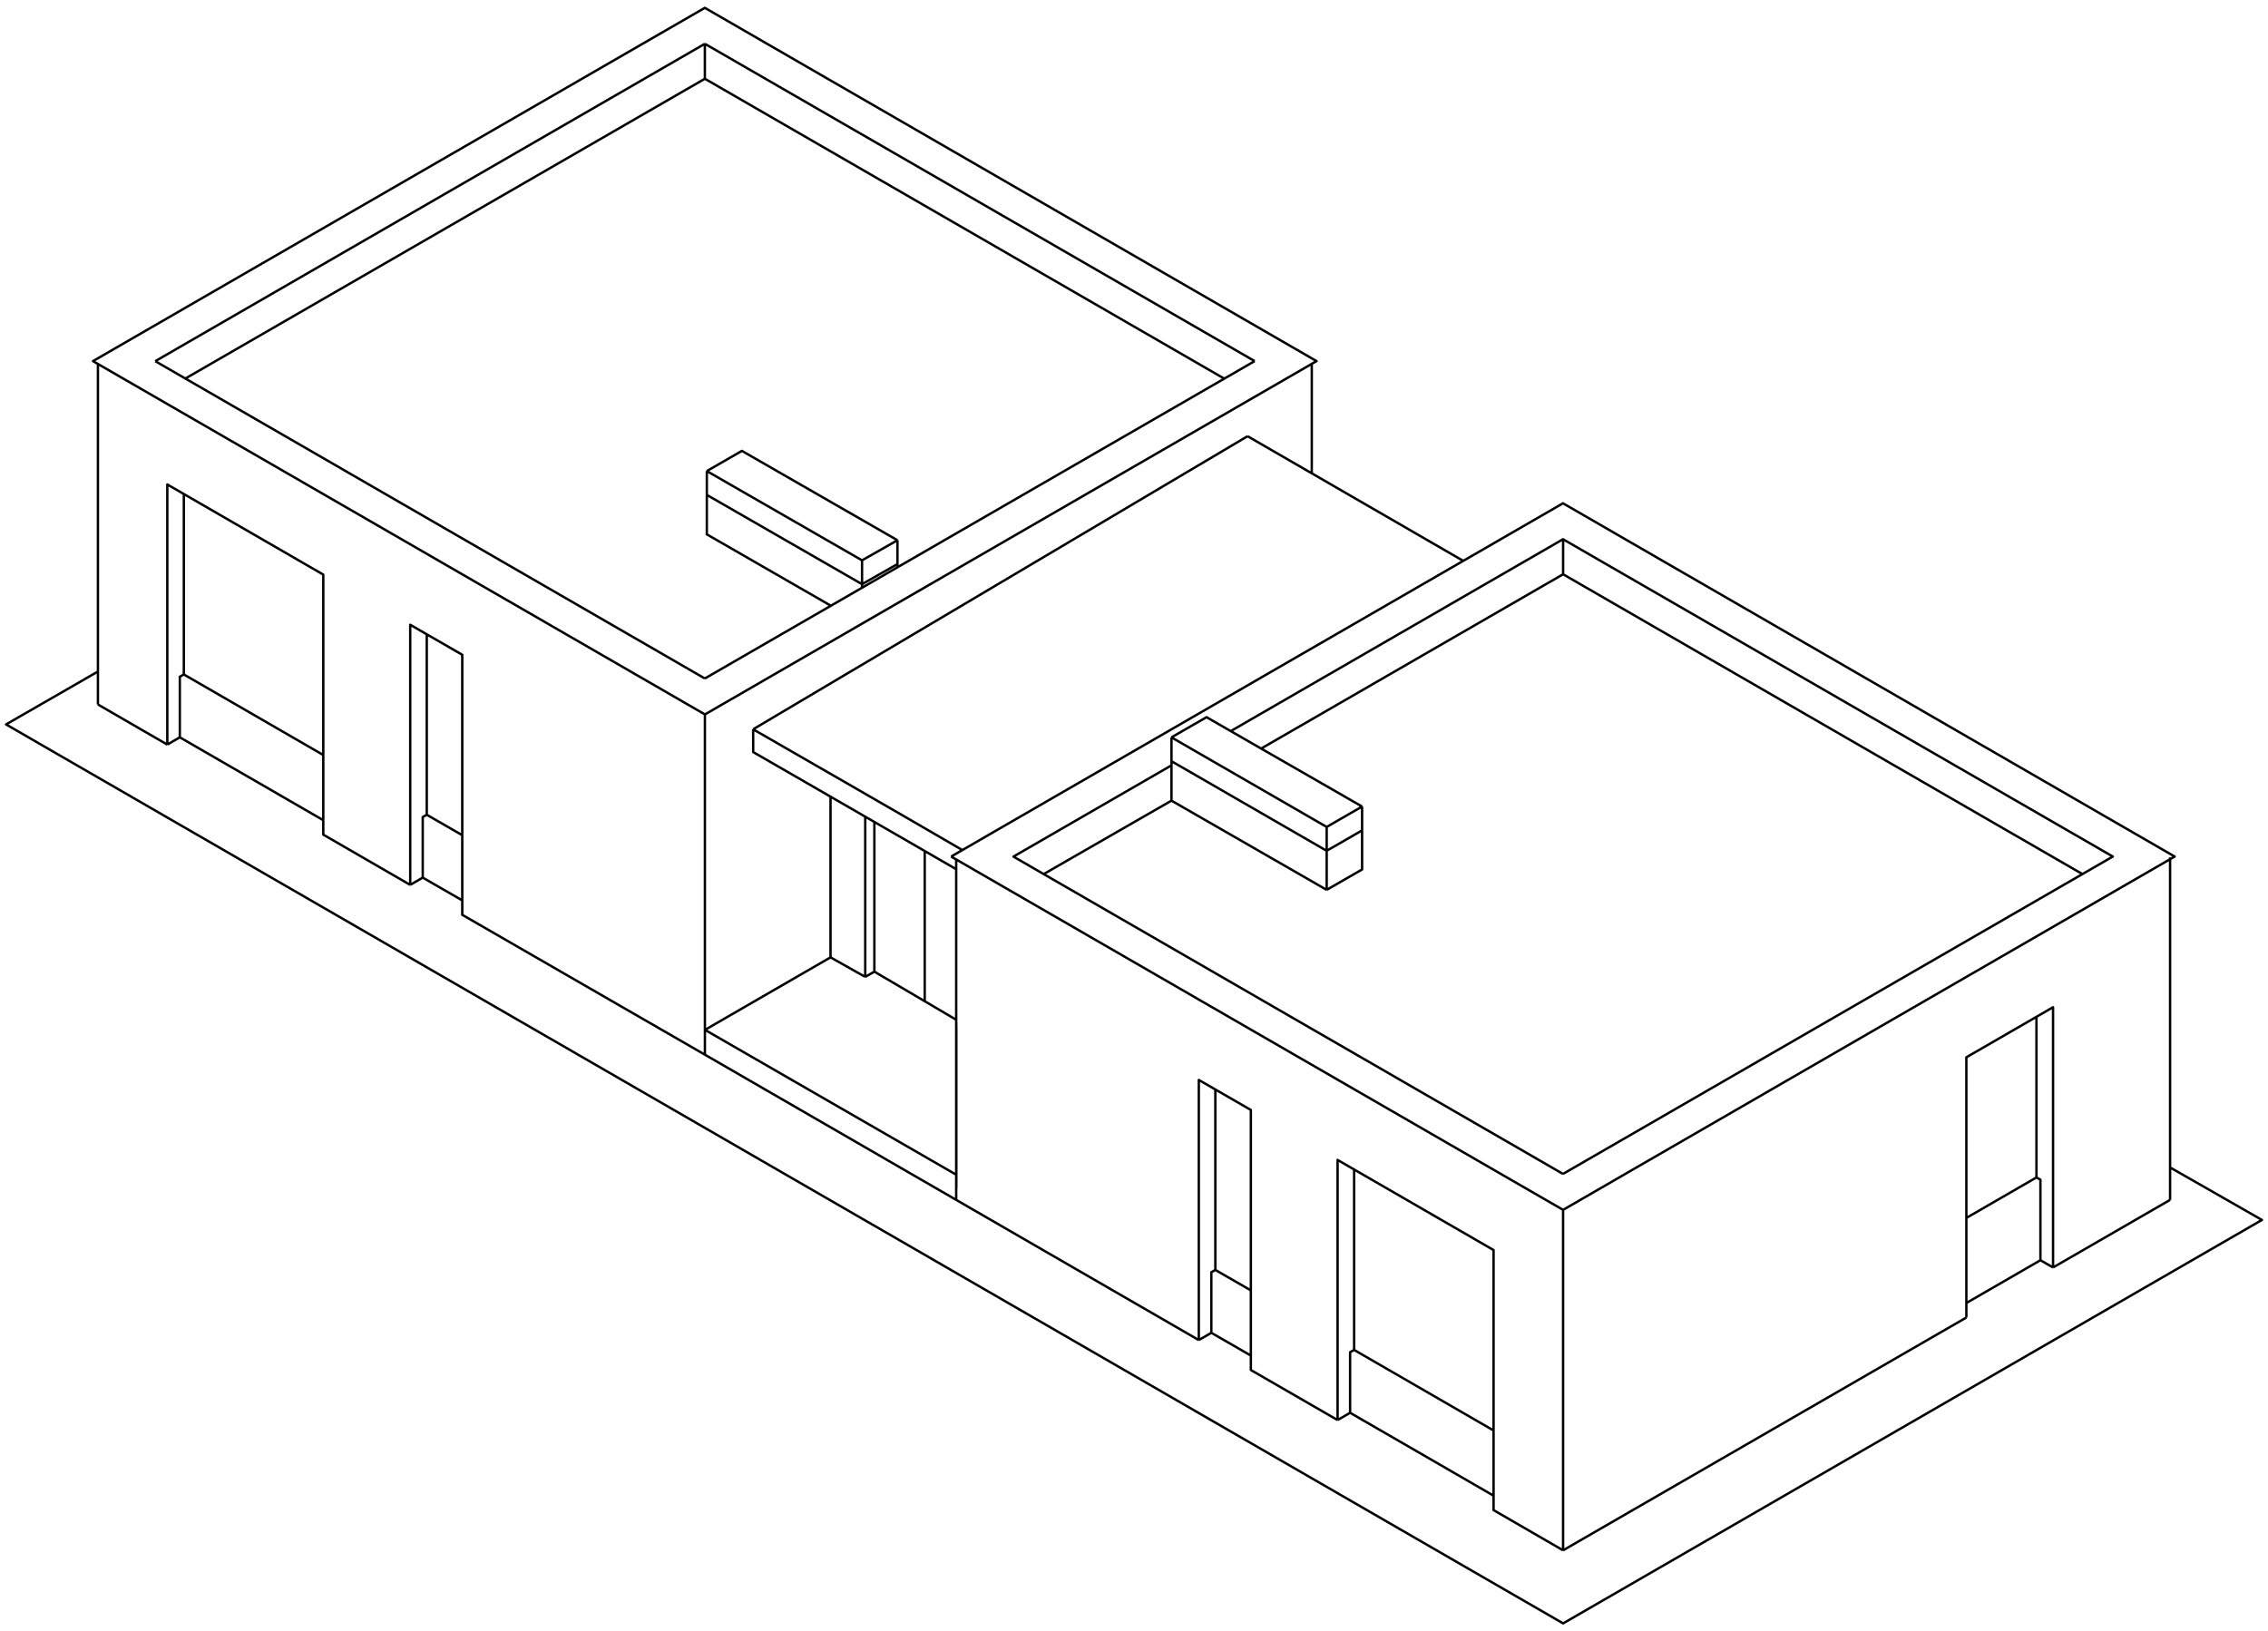 <svg width="285" height="205" viewBox="0 0 285 205" fill="none" xmlns="http://www.w3.org/2000/svg">
<path d="M12.306 84.394L0.762 91.039L196.424 204.015L284.239 153.312L272.695 146.715M12.306 84.394V45.741M12.306 84.394V88.535M272.695 146.715V150.794M272.695 146.715V107.979M150.645 168.411V135.72L152.722 136.918M150.645 168.411L152.217 167.496M150.645 168.411L120.157 150.793M152.722 136.904V136.918M152.722 136.918V159.595M152.722 136.918L157.184 139.492V162.165M152.722 159.595L152.217 159.885V167.496M152.722 159.595L157.184 162.165M152.217 167.496L157.184 170.358M157.184 162.165V170.358M157.184 170.358V172.173L168.083 178.463M168.083 178.463V145.772L170.16 146.972M168.083 178.463L169.655 177.548M170.16 146.955V146.972M170.16 146.972V169.647M170.16 146.972L187.684 157.099V179.772M170.16 169.647L169.655 169.937V177.548M170.16 169.647C171.499 170.418 186.191 178.912 187.684 179.772M169.655 177.548L187.684 187.965M187.684 179.772V187.965M187.684 187.965V189.78L196.418 194.833M196.418 194.833V152.046M196.418 194.833L247.095 165.576M196.418 152.046L119.521 107.645M196.418 152.046L196.419 152.047M51.549 111.206V78.515L53.627 79.714M51.549 111.206L53.121 110.292M51.549 111.206L40.625 104.892V103.078M53.627 79.699V79.714M53.627 79.714V102.391M53.627 79.714L58.089 82.288V104.96M53.627 102.391L53.121 102.681V110.292M53.627 102.391L58.089 104.96M53.121 110.292L58.089 113.154M58.089 104.96V113.154M58.089 113.154V114.968L88.58 132.545M88.58 132.545L120.157 150.793M88.58 132.545V129.432M88.58 89.783V129.42M88.58 89.783L12.306 45.741M88.58 89.783L88.582 89.784M21.024 93.575V60.884L23.102 62.085M21.024 93.575L22.596 92.661M21.024 93.575L12.306 88.535M23.102 62.068V62.085M23.102 62.085V84.76M23.102 62.085L40.625 72.212V94.884M23.102 84.76L22.596 85.05V92.661M23.102 84.76C24.44 85.531 39.132 94.025 40.625 94.884M22.596 92.661L40.625 103.078M40.625 94.884V103.078M12.306 88.535V45.741M120.157 150.814V150.793M120.157 108.016V147.626M247.095 165.576V163.753M247.095 165.576V153.061M272.695 150.794L257.99 159.285M272.695 150.794V107.979M272.695 107.743V107.979M164.839 59.483V45.727L88.582 89.784M164.839 59.483L183.874 70.486M164.839 59.483L156.77 54.819M257.99 159.285V126.58L255.904 127.786M257.99 159.285L256.402 158.377M256.402 158.377L247.095 163.753M256.402 158.377V148.256L255.904 147.973M247.095 163.753V153.061M255.904 147.973V127.786M255.904 147.973L247.095 153.061M255.904 127.786L247.095 132.874V153.061M120.157 150.793V147.626M120.157 147.626L120.158 128.157M120.157 147.626L88.59 129.426M88.58 129.42V129.432M88.58 129.42L88.59 129.426M120.175 149.35V129.207L120.158 128.157M156.77 54.819L94.642 91.652M156.77 54.819L183.874 70.486M94.642 91.652L94.649 94.514L104.364 100.117M94.642 91.652C103.407 96.707 112.191 101.732 120.932 106.83M183.874 70.486L120.932 106.83M104.364 100.117V120.314M104.364 100.117L108.726 102.633M104.364 120.314L108.726 122.767M104.364 120.314L88.59 129.426M108.726 102.633V122.767M108.726 102.633L109.875 103.295M108.726 122.767L109.875 122.11M120.158 128.157V109.236L116.203 106.951M120.158 128.157L116.203 125.826M109.875 103.295L116.203 106.951M109.875 103.295V122.11M116.203 106.951V106.945M116.203 106.951V125.826M109.875 122.11L116.203 125.826M88.545 129.453L88.58 129.432M119.521 107.645L196.419 152.047M119.521 107.645L120.932 106.83M196.419 152.047L272.695 107.979M196.409 147.53L265.5 107.644L196.412 67.766L154.659 91.88M196.409 147.53L127.35 107.652L147.209 96.183M196.409 147.53L261.681 109.848L196.423 72.169M196.409 147.53L131.153 109.848L147.209 100.619M88.582 89.784C118.596 72.443 135.423 62.721 165.437 45.381L88.57 0.985L11.684 45.382L88.582 89.784ZM88.575 5.503L19.513 45.389M88.575 5.503L157.662 45.381M88.575 5.503V9.897M19.513 45.389L88.572 85.267M19.513 45.389L23.293 47.572M88.572 85.267L104.41 76.124M88.572 85.267L23.293 47.572M157.662 45.381L112.775 71.295M157.662 45.381L153.844 47.585M153.844 47.585L88.575 9.897M153.844 47.585L112.775 71.295M88.575 9.897L23.293 47.572M120.932 106.83L196.407 63.248L273.274 107.645L272.695 107.979M196.423 72.169V67.774M196.423 72.169L158.478 94.074M88.821 59.2V62.196M88.821 59.2L93.228 56.664L112.775 67.894M88.821 59.2L108.325 70.419M88.821 62.196V67.152L104.41 76.124M88.821 62.196L108.325 73.415M112.775 70.891V67.894M112.775 70.891L108.325 73.415M112.775 70.891V71.295M112.775 67.894L108.325 70.419M108.325 70.419V73.415M108.325 73.415V73.864M147.209 92.666V95.663M147.209 92.666L151.615 90.131L154.659 91.88M147.209 92.666L166.713 103.925M147.209 95.663L166.713 106.921M147.209 95.663V96.183M147.209 100.619L166.713 111.83M147.209 100.619V96.183M166.713 111.83L171.162 109.27V104.358M166.713 111.83V106.921M171.162 104.358V101.361M171.162 104.358L166.713 106.921M171.162 101.361L166.713 103.925M171.162 101.361L158.478 94.074M166.713 103.925V106.921M154.659 91.88L158.478 94.074M104.41 76.124L108.325 73.864M112.775 71.295L108.325 73.864M88.58 129.432L88.59 129.426" stroke="black" stroke-width="0.3" stroke-linejoin="round"/>
</svg>
